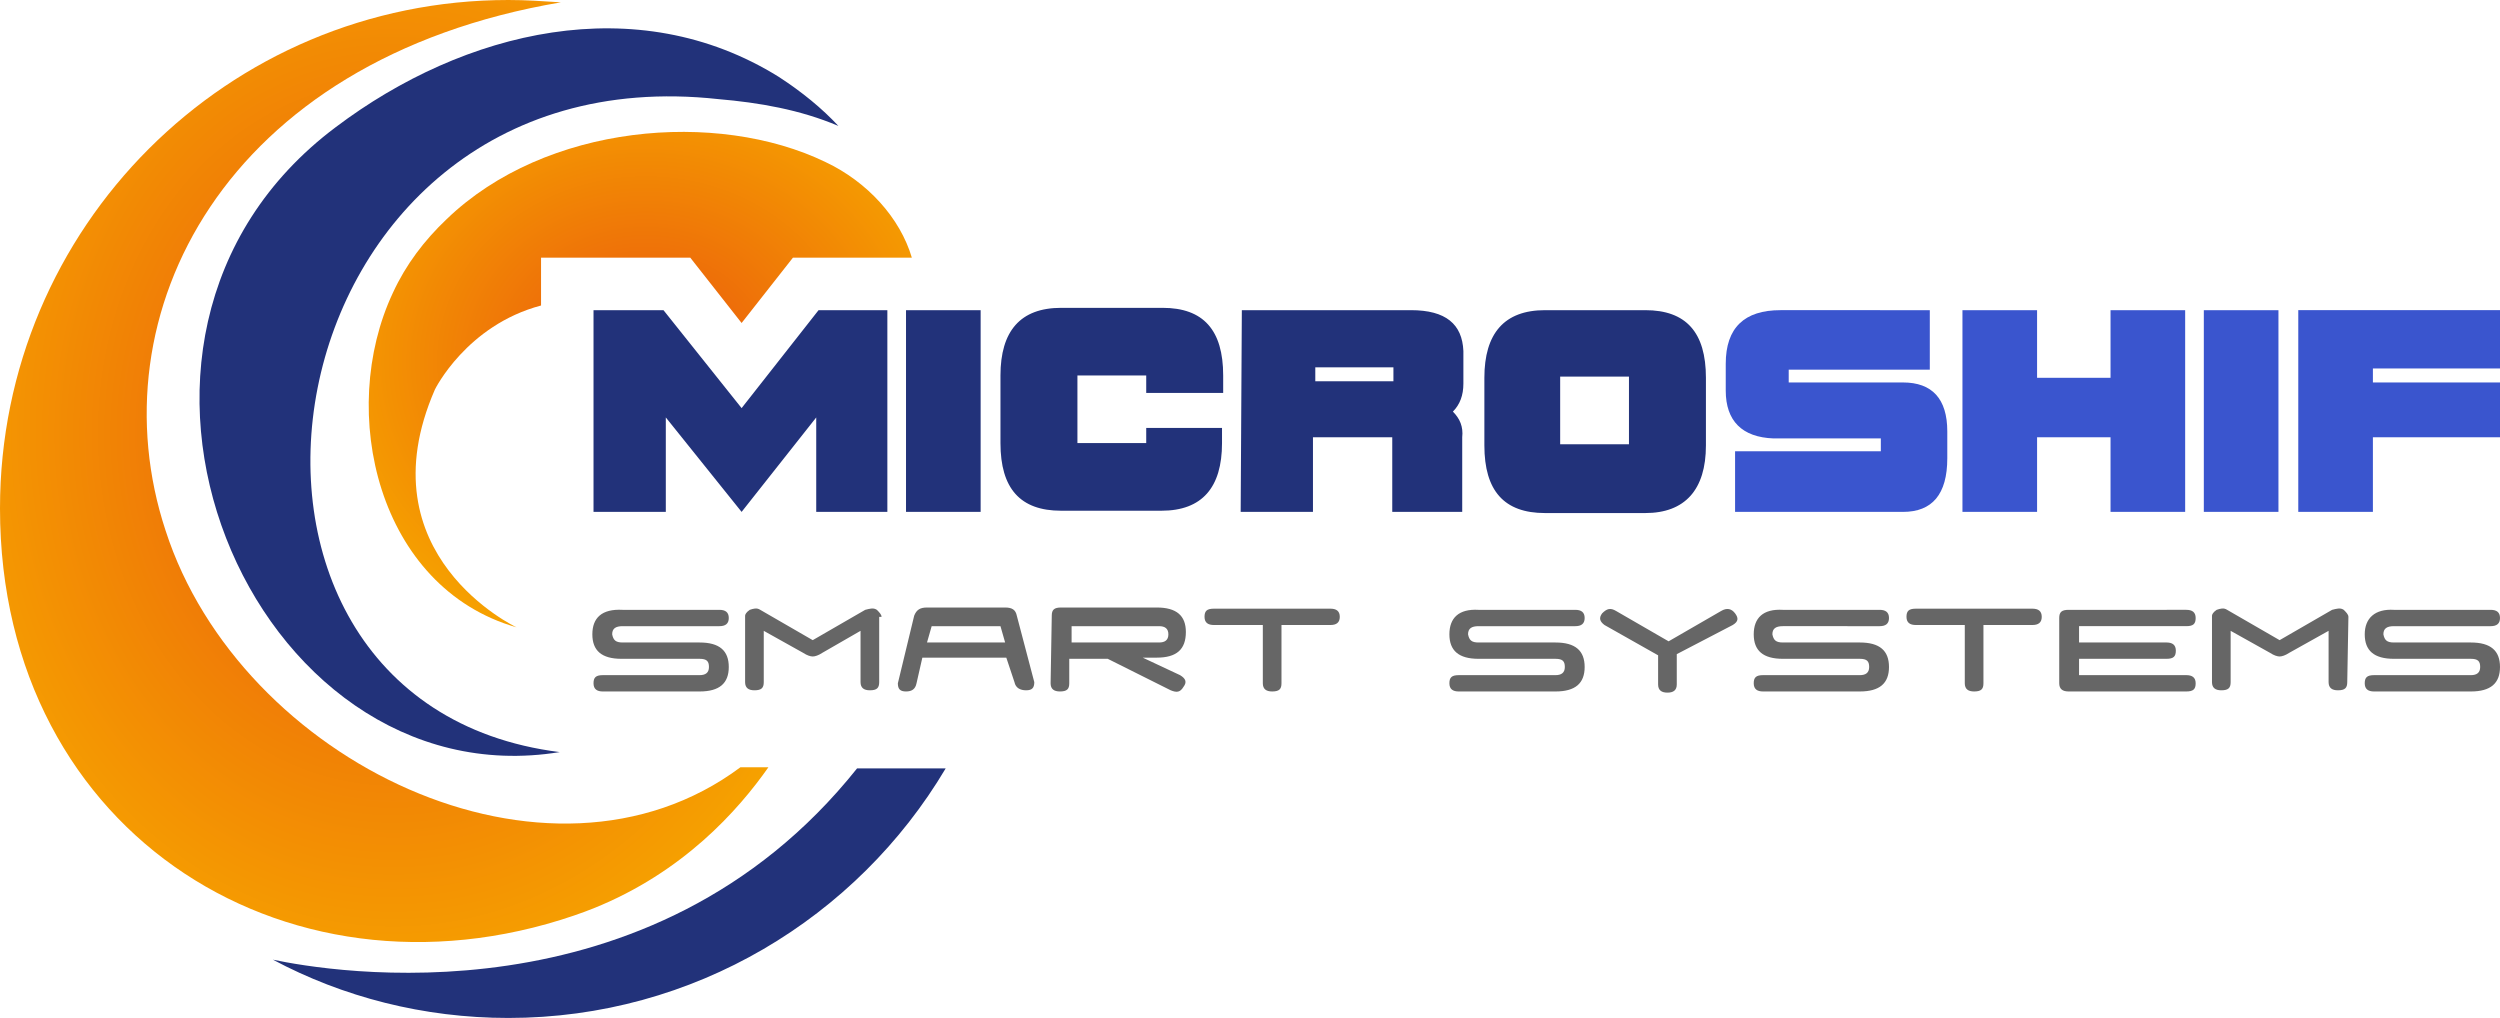 <?xml version="1.0" encoding="utf-8"?>
<!-- Generator: Adobe Illustrator 19.0.0, SVG Export Plug-In . SVG Version: 6.00 Build 0)  -->
<svg version="1.1" id="Capa_1" xmlns="http://www.w3.org/2000/svg" xmlns:xlink="http://www.w3.org/1999/xlink" x="0px" y="0px"
	 viewBox="-162.2 352.9 214.4 87.3" style="enable-background:new -162.2 352.9 214.4 87.3;" xml:space="preserve">
<style type="text/css">
	.st0{fill:#666666;}
	.st1{fill:#22327A;}
	.st2{fill:#3A55CE;}
	.st3{fill:url(#SVGID_1_);}
	.st4{fill:url(#SVGID_2_);}
</style>
<g>
	<path class="st0" d="M-111.4,407.3c0,1.4,0.8,2.1,2.5,2.1h6.7c0.6,0,0.8,0.2,0.8,0.7s-0.3,0.7-0.8,0.7h-8.3c-0.6,0-0.8,0.2-0.8,0.7
		s0.3,0.7,0.8,0.7h8.3c1.7,0,2.5-0.7,2.5-2.1c0-1.4-0.8-2.1-2.5-2.1h-6.6c-0.6,0-0.8-0.2-0.9-0.7c0-0.5,0.3-0.7,0.9-0.7h8.3
		c0.5,0,0.8-0.2,0.8-0.7s-0.3-0.7-0.8-0.7h-8.3C-110.6,405.1-111.4,405.9-111.4,407.3L-111.4,407.3z M-86.6,405.8
		c0-0.2-0.2-0.4-0.4-0.6c-0.3-0.2-0.6-0.1-1,0l-4.5,2.6l-4.5-2.6c-0.3-0.2-0.6-0.1-0.9,0c-0.3,0.2-0.4,0.4-0.4,0.5v5.7
		c0,0.5,0.3,0.7,0.8,0.7c0.6,0,0.8-0.2,0.8-0.7V407l3.4,1.9c0.3,0.2,0.6,0.3,0.8,0.3s0.5-0.1,0.8-0.3l3.3-1.9v4.4
		c0,0.5,0.3,0.7,0.8,0.7c0.6,0,0.8-0.2,0.8-0.7v-5.6H-86.6z M-85.2,411.5c0,0.5,0.2,0.7,0.7,0.7s0.8-0.2,0.9-0.7l0.5-2.2h7.2
		l0.7,2.1c0.1,0.5,0.5,0.7,1,0.7s0.7-0.2,0.7-0.7l-1.5-5.7c-0.1-0.5-0.4-0.7-1-0.7h-6.7c-0.6,0-0.9,0.2-1.1,0.7L-85.2,411.5
		L-85.2,411.5z M-82.7,408l0.4-1.4h5.9l0.4,1.4H-82.7L-82.7,408z M-62,407.3c0,0.5-0.3,0.7-0.8,0.7h-7.5v-1.4h7.5
		C-62.3,406.6-62,406.8-62,407.3L-62,407.3z M-72.1,411.5c0,0.5,0.3,0.7,0.8,0.7c0.6,0,0.8-0.2,0.8-0.7v-2.1h3.3l5.4,2.7
		c0.5,0.2,0.8,0.2,1.1-0.3c0.3-0.4,0.2-0.7-0.3-1l-3.2-1.5h1.2c1.7,0,2.5-0.7,2.5-2.2c0-1.4-0.8-2.1-2.5-2.1h-8.2
		c-0.6,0-0.8,0.2-0.8,0.7L-72.1,411.5L-72.1,411.5z M-58.1,405.1c-0.6,0-0.8,0.2-0.8,0.7s0.3,0.7,0.8,0.7h4.2v5
		c0,0.5,0.3,0.7,0.8,0.7c0.6,0,0.8-0.2,0.8-0.7v-5h4.2c0.5,0,0.8-0.2,0.8-0.7s-0.3-0.7-0.8-0.7H-58.1L-58.1,405.1z M-37.9,407.3
		c0,1.4,0.8,2.1,2.5,2.1h6.6c0.6,0,0.8,0.2,0.8,0.7s-0.3,0.7-0.8,0.7h-8.3c-0.6,0-0.8,0.2-0.8,0.7s0.3,0.7,0.8,0.7h8.3
		c1.7,0,2.5-0.7,2.5-2.1c0-1.4-0.8-2.1-2.5-2.1h-6.6c-0.6,0-0.8-0.2-0.9-0.7c0-0.5,0.3-0.7,0.9-0.7h8.3c0.5,0,0.8-0.2,0.8-0.7
		s-0.3-0.7-0.8-0.7h-8.3C-37.1,405.1-37.9,405.9-37.9,407.3L-37.9,407.3z M-13.6,406.5c0.5-0.3,0.5-0.6,0.2-1
		c-0.3-0.4-0.7-0.5-1.2-0.2l-4.5,2.6l-4.5-2.6c-0.5-0.3-0.8-0.2-1.2,0.2c-0.3,0.4-0.2,0.7,0.2,1l4.6,2.6v2.5c0,0.5,0.3,0.7,0.8,0.7
		s0.8-0.2,0.8-0.7V409L-13.6,406.5L-13.6,406.5z M-11.8,407.3c0,1.4,0.8,2.1,2.5,2.1h6.6c0.6,0,0.8,0.2,0.8,0.7s-0.3,0.7-0.8,0.7
		H-11c-0.6,0-0.8,0.2-0.8,0.7s0.3,0.7,0.8,0.7h8.3c1.7,0,2.5-0.7,2.5-2.1c0-1.4-0.8-2.1-2.5-2.1h-6.6c-0.6,0-0.8-0.2-0.9-0.7
		c0-0.5,0.3-0.7,0.9-0.7H-1c0.5,0,0.8-0.2,0.8-0.7s-0.3-0.7-0.8-0.7h-8.3C-11,405.1-11.8,405.9-11.8,407.3L-11.8,407.3z M2.1,405.1
		c-0.6,0-0.8,0.2-0.8,0.7s0.3,0.7,0.8,0.7h4.2v5c0,0.5,0.3,0.7,0.8,0.7c0.6,0,0.8-0.2,0.8-0.7v-5h4.2c0.5,0,0.8-0.2,0.8-0.7
		s-0.3-0.7-0.8-0.7H2.1L2.1,405.1z M14.4,411.5c0,0.5,0.3,0.7,0.8,0.7h10.1c0.6,0,0.8-0.2,0.8-0.7s-0.3-0.7-0.8-0.7h-9.2v-1.4h7.5
		c0.6,0,0.8-0.2,0.8-0.7s-0.3-0.7-0.8-0.7h-7.5v-1.4h9.2c0.6,0,0.8-0.2,0.8-0.7s-0.3-0.7-0.8-0.7H15.2c-0.6,0-0.8,0.2-0.8,0.7V411.5
		L14.4,411.5z M39.2,405.8c0-0.2-0.2-0.4-0.4-0.6c-0.3-0.2-0.6-0.1-1,0l-4.5,2.6l-4.5-2.6c-0.3-0.2-0.6-0.1-0.9,0
		c-0.3,0.2-0.4,0.4-0.4,0.5v5.7c0,0.5,0.3,0.7,0.8,0.7c0.6,0,0.8-0.2,0.8-0.7V407l3.4,1.9c0.3,0.2,0.6,0.3,0.8,0.3
		c0.2,0,0.5-0.1,0.8-0.3l3.4-1.9v4.4c0,0.5,0.3,0.7,0.8,0.7c0.6,0,0.8-0.2,0.8-0.7L39.2,405.8L39.2,405.8z M40.6,407.3
		c0,1.4,0.8,2.1,2.5,2.1h6.6c0.6,0,0.8,0.2,0.8,0.7s-0.3,0.7-0.8,0.7h-8.3c-0.6,0-0.8,0.2-0.8,0.7s0.3,0.7,0.8,0.7h8.3
		c1.7,0,2.5-0.7,2.5-2.1c0-1.4-0.8-2.1-2.5-2.1h-6.6c-0.6,0-0.8-0.2-0.9-0.7c0-0.5,0.3-0.7,0.9-0.7h8.3c0.5,0,0.8-0.2,0.8-0.7
		s-0.3-0.7-0.8-0.7h-8.3C41.5,405.1,40.6,405.9,40.6,407.3z"/>
	<g>
		<path class="st1" d="M-98.6,396.8l-6.5-8.1v8.1h-6.2v-17.3h6l6.7,8.4l6.6-8.4h5.9v17.3h-6.1v-8.1L-98.6,396.8L-98.6,396.8z
			 M-84.5,396.8v-17.3h6.4v17.3H-84.5L-84.5,396.8z M-57.4,389.6v1.3c0,3.8-1.7,5.8-5.2,5.8h-8.6c-3.5,0-5.2-1.9-5.2-5.8v-5.8
			c0-3.8,1.7-5.8,5.2-5.8h8.7c3.5,0,5.2,1.9,5.2,5.8v1.5h-6.6v-1.5h-5.9v5.8h5.9v-1.3H-57.4L-57.4,389.6z M-49.4,385.6h6.7v-1.2
			h-6.7V385.6L-49.4,385.6z M-55.7,379.5h14.5c3,0,4.4,1.2,4.5,3.5v2.8c0,1-0.3,1.8-0.9,2.4c0.6,0.6,0.9,1.3,0.8,2.2v6.4h-6v-6.4
			h-6.8v6.4h-6.2L-55.7,379.5L-55.7,379.5z M-22.5,391v-5.8h-5.9v5.8H-22.5L-22.5,391z M-21.1,379.5c3.5,0,5.2,1.9,5.2,5.8v5.8
			c0,3.8-1.8,5.8-5.2,5.8h-8.6c-3.5,0-5.2-1.9-5.2-5.8v-5.8c0-3.8,1.7-5.8,5.2-5.8H-21.1z"/>
		<path class="st2" d="M-13.4,391.6h12.5v-1.1h-9.2c-2.7-0.1-4.1-1.5-4.1-4.1v-2.3c0-3.1,1.6-4.6,4.7-4.6H3.3v5.1H-8.8v1.1H1
			c2.5,0,3.8,1.4,3.8,4.2v2.3c0,3.1-1.3,4.6-3.8,4.6h-14.4V391.6L-13.4,391.6z M12.5,390.4v6.4H6.1v-17.3h6.4v5.8h6.3v-5.8h6.4v17.3
			h-6.4v-6.4H12.5L12.5,390.4z M26.8,396.8v-17.3h6.4v17.3H26.8L26.8,396.8z M52.2,384.5H41.3v1.2h10.9v4.7H41.3v6.4h-6.4v-17.3
			h17.3V384.5L52.2,384.5z"/>
	</g>
	
		<radialGradient id="SVGID_1_" cx="-507.297" cy="782.12" r="48.341" gradientTransform="matrix(-5.061450e-005 -1 0.838 -4.240483e-005 -783.931 -117.198)" gradientUnits="userSpaceOnUse">
		<stop  offset="0" style="stop-color:#EA560D"/>
		<stop  offset="1" style="stop-color:#F6A200"/>
	</radialGradient>
	<path class="st3" d="M-118.6,352.9c1.5,0,3,0.1,4.5,0.2c-28.9,4.9-40,26.8-33.9,45.3c6.4,19.8,32.8,32.6,49.3,20.3h2.4
		c-2.6,3.7-7.3,9-15,12.1c-0.5,0.2-0.8,0.3-0.8,0.3l0.3-0.1c-25,9.3-50.4-6.3-50.4-34.5C-162.2,372.4-142.7,352.9-118.6,352.9z"/>
	<path class="st1" d="M-95.4,359.5c2,1.3,3.7,2.7,5.1,4.2c-3.3-1.4-6.8-2-10.3-2.3c-39.3-4.3-47.8,51.7-13.6,56
		c-26.4,4.3-43.5-35.4-19.2-53.6C-122.4,355.5-107.6,351.9-95.4,359.5z"/>
	
		<radialGradient id="SVGID_2_" cx="-106.8" cy="1116.462" r="28.629" gradientTransform="matrix(1 7.695339e-005 -6.839618e-005 0.889 5.005566e-002 -608.608)" gradientUnits="userSpaceOnUse">
		<stop  offset="0" style="stop-color:#EA560D"/>
		<stop  offset="1" style="stop-color:#F6A200"/>
	</radialGradient>
	<path class="st4" d="M-115.8,379.1c-6.4,1.7-9.1,7.2-9.1,7.2c-6.2,14.2,7,20.4,7,20.4c-11.9-3.4-15.4-18.5-10.6-28.7
		c1.1-2.4,2.7-4.5,4.6-6.3c8.5-8.2,23.2-9.4,32.5-4.9c3.6,1.7,6.4,4.8,7.4,8.2h-10.2l-4.4,5.6l-4.4-5.6h-12.8L-115.8,379.1
		L-115.8,379.1z"/>
	<path class="st1" d="M-81.1,418.8c-7.6,12.8-21.6,21.4-37.5,21.4c-7.3,0-14.2-1.8-20.2-5c4.7,1,32.4,5.8,50.1-16.4H-81.1z"/>
</g>
</svg>
